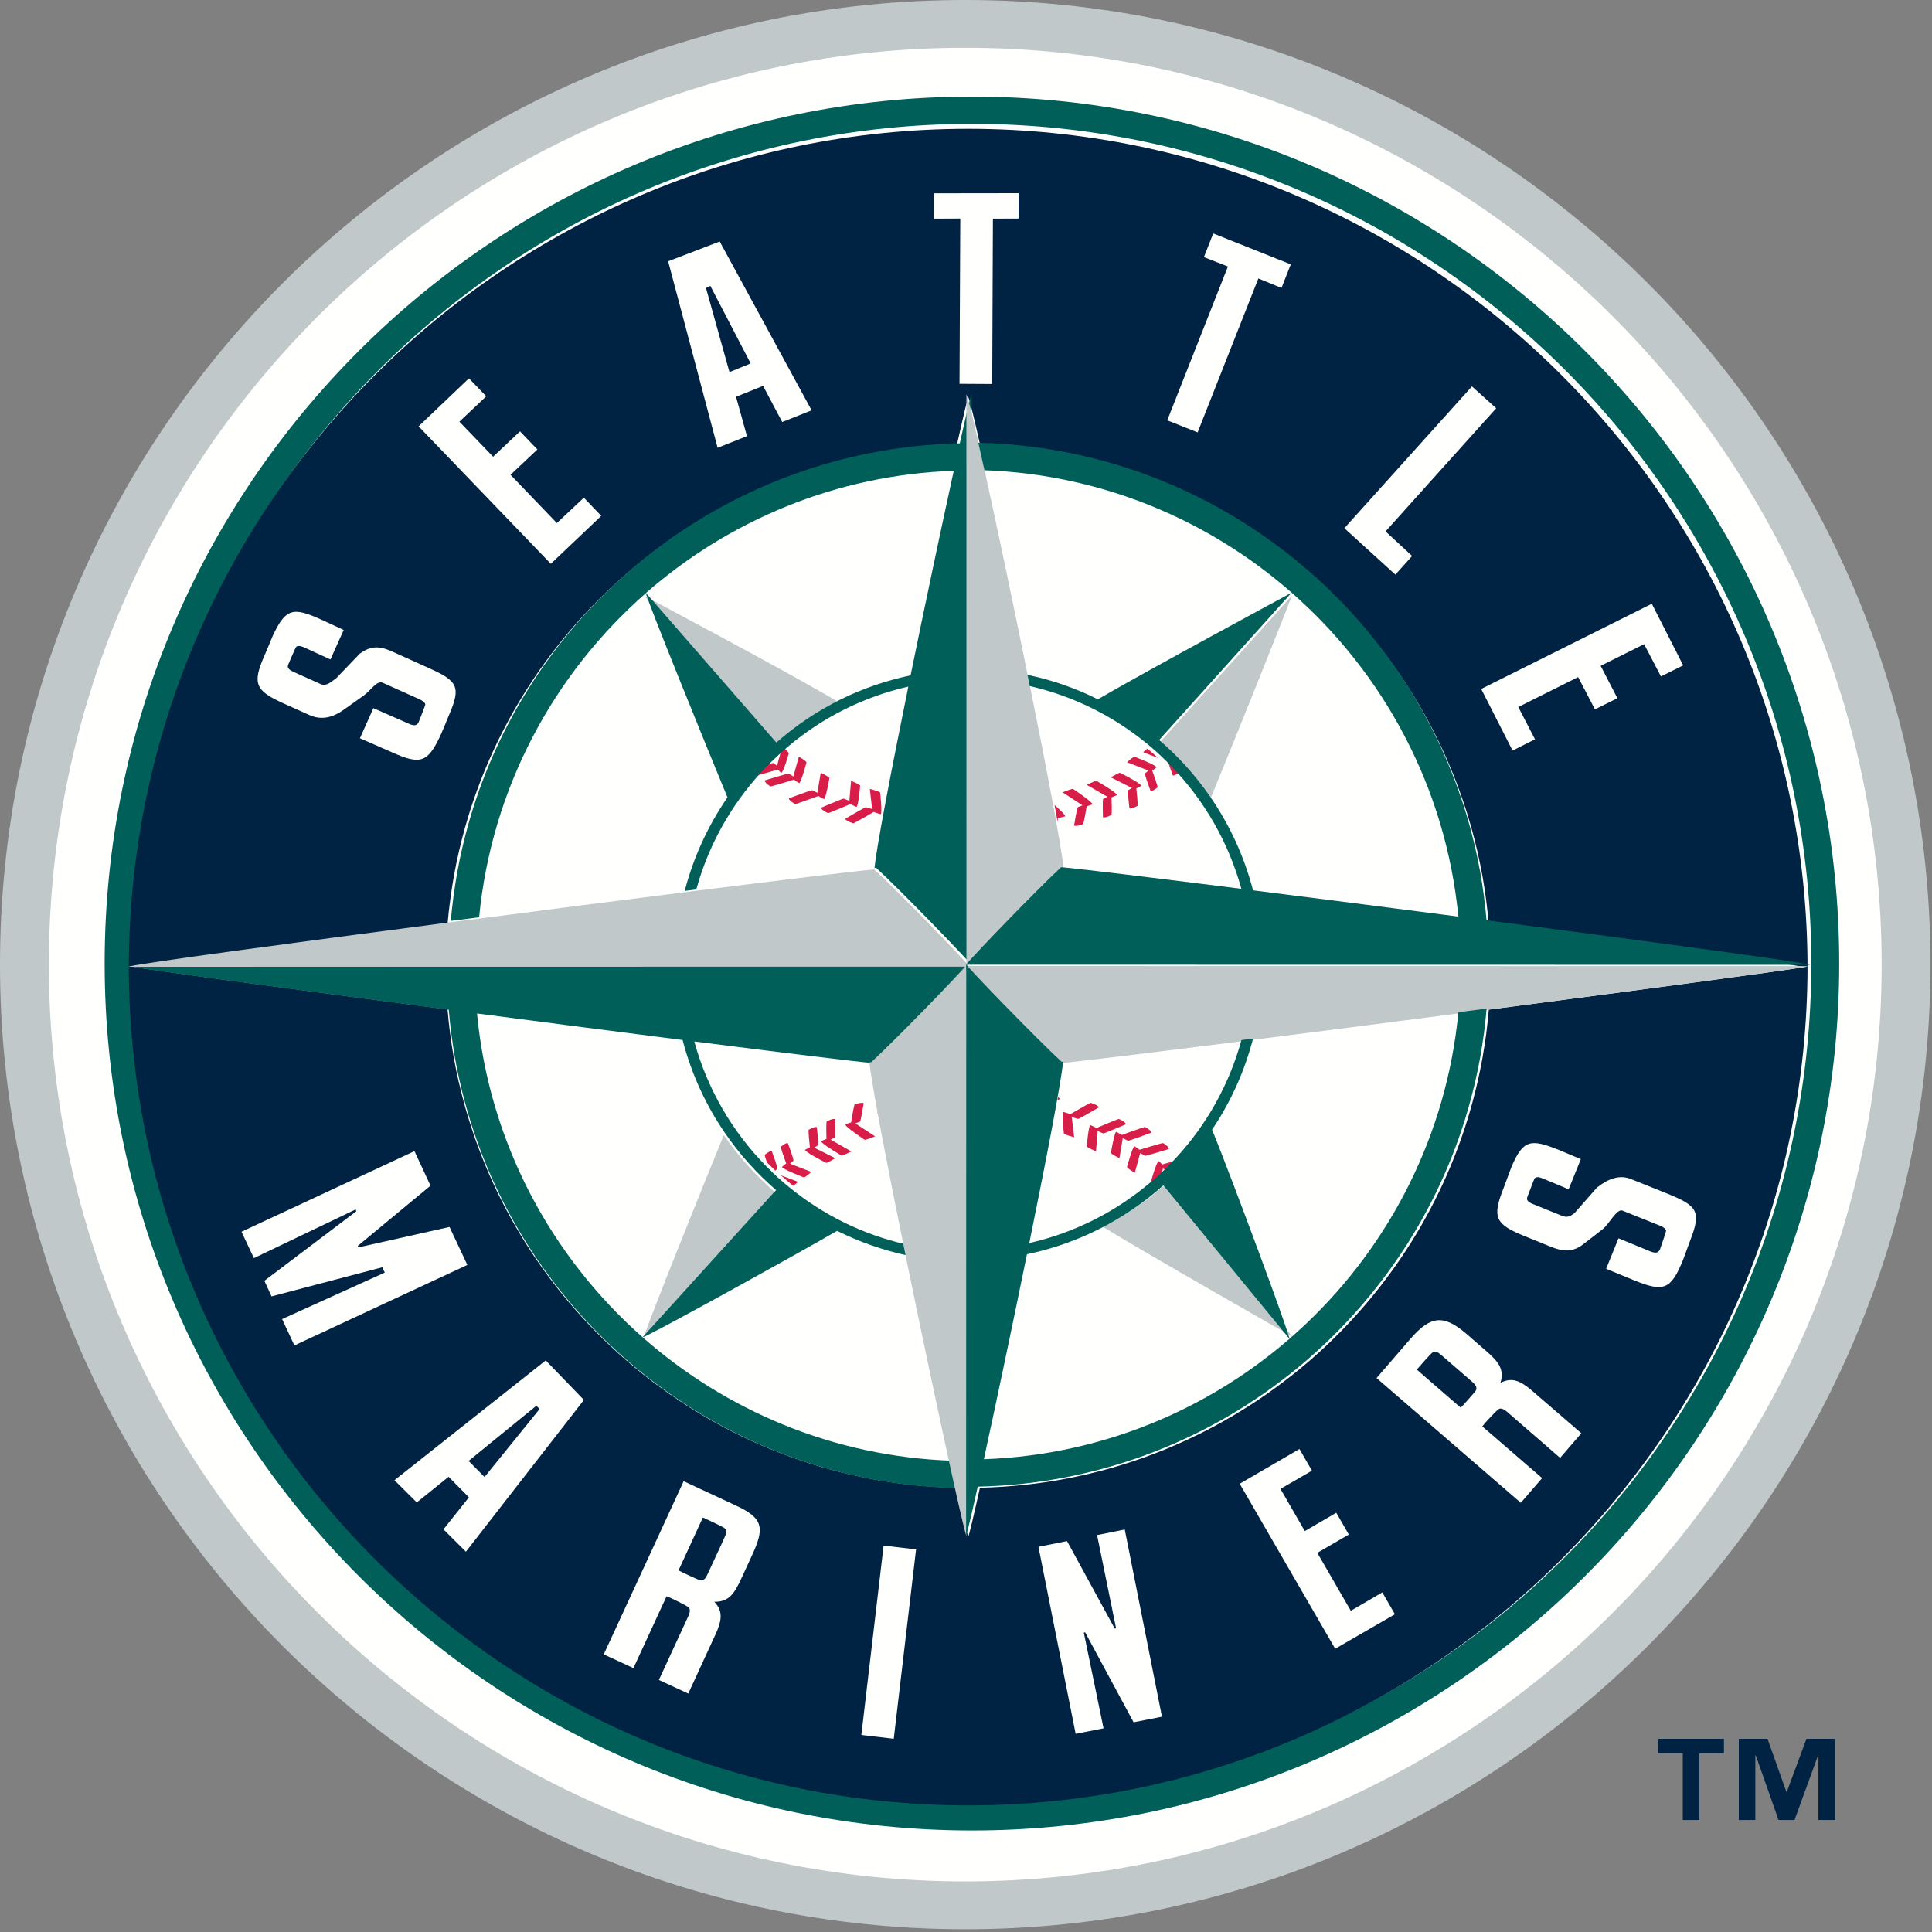 <?xml version="1.0" encoding="UTF-8"?>
<svg width="240px" height="240px" viewBox="0 0 240 240" version="1.1" xmlns="http://www.w3.org/2000/svg" xmlns:xlink="http://www.w3.org/1999/xlink">
    <rect x="0" y="0" width="240" height="240" fill="#808080" stroke="none"/>
    <!-- Generator: Sketch 52.5 (67469) - http://www.bohemiancoding.com/sketch -->
    <title>Artboard</title>
    <desc>Created with Sketch.</desc>
    <g id="Artboard" stroke="none" stroke-width="1" fill="none" fill-rule="evenodd">
        <path d="M120.035,237.062 C184.672,237.062 237.065,184.669 237.065,120.031 C237.065,55.407 184.672,3 120.035,3 C55.407,3 3,55.407 3,120.031 C3,184.669 55.407,237.062 120.035,237.062" id="Fill-503" fill="#FFFFFE"></path>
        <path d="M120.739,12 C61.335,12 13,60.297 13,119.684 C13,179.075 61.335,227.387 120.739,227.387 C180.141,227.387 228.474,179.075 228.474,119.684 C228.474,60.297 180.141,12 120.739,12 Z M120.739,223.987 C63.248,223.987 16.467,177.203 16.467,119.684 C16.467,62.18 63.248,15.386 120.739,15.386 C178.23,15.386 225.008,62.18 225.008,119.684 C225.008,177.203 178.23,223.987 120.739,223.987 Z" id="Fill-504" fill="#006059"></path>
        <path d="M6.073,119.82 C6.073,57.021 57.131,5.936 119.904,5.936 C182.677,5.936 233.744,57.021 233.744,119.82 C233.744,182.625 182.677,233.716 119.904,233.716 C57.131,233.716 6.073,182.625 6.073,119.82 Z M0,119.82 C0,185.898 53.788,239.656 119.904,239.656 C186.02,239.656 239.807,185.898 239.807,119.82 C239.807,53.749 186.02,0 119.904,0 C53.788,0 0,53.749 0,119.82 Z" id="Fill-505" fill="#C1C8C9"></path>
        <path d="M104.175,87.235 C98.932,84.045 80,74 80,74 L96.199,92.586 C98.6,90.478 101.278,88.674 104.175,87.235" id="Fill-506" fill="#C1C8C9"></path>
        <path d="M144,92.294 C146.399,94.358 148.525,96.717 150.327,99.323 C152.944,92.971 159.813,75.881 160.479,74 L144,92.294" id="Fill-507" fill="#C1C8C9"></path>
        <path d="M89.914,141 C87.349,147.237 80.9,163.301 80,166.007 L96.256,148.086 C93.855,146.007 91.718,143.633 89.914,141" id="Fill-508" fill="#C1C8C9"></path>
        <path d="M80.301,165.654 C80.301,165.654 80.442,165.543 80.704,165.346 C80.551,165.417 80.414,165.486 80.317,165.529 C80.301,165.596 80.289,165.651 80.301,165.654" id="Fill-509" fill="#C1C8C9"></path>
        <path d="M137,152.396 C142.241,155.639 160.567,166.054 160.567,166.054 L144.916,147 C142.532,149.132 139.872,150.939 137,152.396" id="Fill-510" fill="#C1C8C9"></path>
        <path d="M97.053,96.01 C97.331,95.936 97.996,93.565 97.996,93.565 C97.953,93.44 97.635,93.148 97.481,93 C97.315,93.137 97.15,93.287 96.986,93.428 L96.523,95.132 L96.107,94.787 C96.053,94.773 95.723,94.857 95.317,94.978 C94.862,95.413 94.429,95.87 94,96.34 C94.609,96.2 96.306,95.689 96.61,95.594 C96.791,95.797 97.053,96.01 97.053,96.01" id="Fill-511" fill="#D91D49"></path>
        <path d="M99.275,97.288 C99.526,97.18 100.19,94.706 100.19,94.706 C100.12,94.514 99.426,94.11 99.426,94.11 L99.23,94 L99.175,94.208 L98.555,96.454 L97.968,96.096 C97.819,96.08 95.002,96.941 95.002,96.941 C94.962,97.246 95.709,97.691 95.709,97.691 C95.846,97.704 98.345,96.943 98.648,96.846 C98.872,97.053 99.275,97.288 99.275,97.288" id="Fill-512" fill="#D91D49"></path>
        <path d="M98.794,99.881 C98.932,99.883 101.457,98.953 101.663,98.882 C101.914,99.062 102.358,99.27 102.358,99.27 C102.606,99.148 103.035,96.652 103.035,96.652 C102.937,96.471 102.162,96.097 102.162,96.097 L101.955,96 L101.914,96.232 L101.538,98.481 L100.885,98.161 C100.745,98.15 98,99.172 98,99.172 C97.986,99.48 98.794,99.881 98.794,99.881" id="Fill-513" fill="#D91D49"></path>
        <path d="M102.07,100.487 C102.276,100.761 102.873,101.01 102.873,101.01 C103,101.01 105.468,99.956 105.659,99.875 C105.925,100.052 106.398,100.236 106.398,100.236 C106.646,100.107 106.853,97.586 106.853,97.586 C106.742,97.419 105.939,97.088 105.939,97.088 L105.715,97 L105.702,97.226 L105.51,99.486 L104.802,99.205 C104.663,99.205 102,100.333 102,100.333 C102,100.385 102.028,100.441 102.07,100.487" id="Fill-514" fill="#D91D49"></path>
        <path d="M105,101.703 C105.011,101.757 105.051,101.801 105.095,101.844 L105.096,101.844 C105.334,102.091 106.013,102.275 106.013,102.275 C106.138,102.259 108.394,100.953 108.547,100.859 C108.852,100.997 109.407,101.149 109.407,101.149 C109.618,100.967 109.337,98.456 109.337,98.459 C109.213,98.307 108.301,98.071 108.301,98.071 L108.061,98 L108.079,98.262 L108.339,100.495 L107.549,100.276 C107.413,100.301 105,101.703 105,101.703" id="Fill-515" fill="#D91D49"></path>
        <path d="M116.495,102.5 L116.505,102.5 C116.496,102.5 116.495,102.5 116.495,102.5" id="Fill-516" fill="#D91D49"></path>
        <path d="M120.5,102.495 C120.5,102.495 120.502,102.496 120.502,102.505 C120.501,102.496 120.5,102.496 120.498,102.495 L120.5,102.495" id="Fill-517" fill="#D91D49"></path>
        <path d="M131.365,102.024 C131.403,101.842 131.42,101.689 131.434,101.605 C131.751,101.563 132.319,101.412 132.319,101.412 C132.33,101.382 132.304,101.326 132.253,101.258 L132.276,101.248 L132.235,101.22 C132.026,100.927 131.475,100.427 131,100 C131.128,100.716 131.252,101.387 131.365,102.024" id="Fill-518" fill="#D91D49"></path>
        <path d="M133.883,100.273 C133.771,100.4 133.427,102.546 133.427,102.546 C133.66,102.727 134.539,102.382 134.539,102.382 C134.645,102.259 134.938,100.457 134.992,100.164 C135.285,100.079 135.712,99.916 135.712,99.916 C135.714,99.883 135.676,99.828 135.621,99.761 L135.645,99.749 L135.579,99.717 C135.09,99.19 133.291,98.001 133.291,98.001 C133.125,97.986 132.304,98.305 132.304,98.305 L132,98.428 L134.468,100.04 L133.883,100.273" id="Fill-519" fill="#D91D49"></path>
        <path d="M137.039,99.249 C136.943,99.4 137.011,101.512 137.011,101.512 C137.262,101.66 138.065,101.244 138.065,101.244 C138.146,101.108 138.094,99.416 138.08,99.054 C138.369,98.955 138.757,98.765 138.757,98.765 C138.757,98.734 138.718,98.682 138.66,98.622 L138.674,98.611 L138.62,98.582 C138.105,98.085 136.205,97 136.205,97 C136.04,96.99 135.289,97.363 135.289,97.363 L135,97.5 L137.554,98.973 L137.039,99.249" id="Fill-520" fill="#D91D49"></path>
        <path d="M140.146,98.166 C140.052,98.334 140.299,100.416 140.299,100.416 C140.552,100.555 141.301,100.108 141.301,100.108 C141.38,99.97 141.2,98.278 141.16,97.942 C141.424,97.817 141.768,97.611 141.768,97.611 C141.768,97.573 141.728,97.528 141.661,97.472 L141.675,97.46 L141.633,97.445 C141.116,96.988 139.133,96 139.133,96 C138.965,96 138.271,96.407 138.271,96.407 L138,96.571 L140.619,97.889 L140.146,98.166" id="Fill-521" fill="#D91D49"></path>
        <path d="M142.233,96.083 C142.18,96.273 142.926,98.258 142.926,98.258 C143.192,98.33 143.798,97.815 143.798,97.815 C143.83,97.66 143.273,96.111 143.134,95.734 C143.36,95.582 143.665,95.319 143.665,95.319 C143.619,95.03 140.928,94 140.928,94 C140.749,94.03 140.208,94.501 140.208,94.501 L140,94.683 L142.661,95.721 L142.233,96.083 Z" id="Fill-522" fill="#D91D49"></path>
        <path d="M145.694,96.33 C145.962,96.4 146.57,95.895 146.57,95.895 C146.584,95.827 146.503,95.539 146.391,95.202 C146.001,94.791 145.6,94.388 145.186,94 L145.003,94.176 C144.95,94.347 145.694,96.33 145.694,96.33" id="Fill-523" fill="#D91D49"></path>
        <path d="M142,93.443 L143.871,94.163 C143.43,93.764 142.983,93.376 142.526,93 C142.359,93.125 142.208,93.262 142.208,93.262 L142,93.443" id="Fill-524" fill="#D91D49"></path>
        <path d="M143.943,144.237 C143.654,144.32 143,146.689 143,146.689 C143.029,146.786 143.223,146.982 143.379,147.134 C143.622,146.94 143.85,146.732 144.083,146.526 L144.472,145.136 L144.886,145.47 C144.916,145.482 145.084,145.441 145.319,145.383 C145.775,144.929 146.222,144.471 146.662,144 C145.913,144.207 144.641,144.58 144.375,144.653 C144.196,144.458 143.943,144.237 143.943,144.237" id="Fill-525" fill="#D91D49"></path>
        <path d="M144.492,142.001 C144.356,141.975 141.873,142.725 141.557,142.831 C141.331,142.626 140.919,142.391 140.919,142.391 C140.666,142.501 140,144.981 140,144.981 C140.083,145.165 140.779,145.569 140.779,145.569 L140.974,145.678 L141.638,143.233 L142.235,143.58 C142.374,143.596 145.201,142.738 145.201,142.738 C145.232,142.434 144.492,142.001 144.492,142.001" id="Fill-526" fill="#D91D49"></path>
        <path d="M142.23,140 C142.093,139.987 139.512,140.93 139.349,140.988 C139.098,140.808 138.656,140.6 138.656,140.6 C138.416,140.721 138,143.217 138,143.217 C138.088,143.401 138.849,143.762 138.849,143.762 L139.058,143.871 L139.472,141.387 L140.136,141.71 C140.274,141.723 143.01,140.708 143.01,140.708 C143.037,140.401 142.23,140 142.23,140" id="Fill-527" fill="#D91D49"></path>
        <path d="M139.786,139.514 L139.795,139.514 L139.785,139.504 C139.577,139.24 138.993,139 138.993,139 C138.856,139 136.356,140.069 136.205,140.127 C135.93,139.957 135.445,139.765 135.445,139.765 C135.207,139.892 135,142.416 135,142.416 C135.109,142.582 135.926,142.914 135.926,142.914 L136.149,143.009 L136.355,140.502 L137.052,140.803 C137.192,140.803 139.856,139.668 139.856,139.668 C139.856,139.615 139.827,139.558 139.786,139.514" id="Fill-528" fill="#D91D49"></path>
        <path d="M136.492,137.569 C136.48,137.524 136.449,137.471 136.405,137.428 L136.406,137.428 L136.398,137.428 C136.157,137.18 135.479,137 135.479,137 C135.353,137.012 133.052,138.345 132.943,138.413 C132.649,138.275 132.08,138.123 132.08,138.123 C131.86,138.303 132.163,140.827 132.161,140.814 C132.288,140.965 133.191,141.202 133.191,141.202 L133.438,141.272 L133.138,138.773 L133.943,138.994 C134.079,138.981 136.492,137.569 136.492,137.569" id="Fill-529" fill="#D91D49"></path>
        <path d="M131.548,136.378 L131.548,136.378 C131.51,136.341 131.475,136.313 131.423,136.286 C131.406,136.436 131.379,136.575 131.352,136.714 C131.532,136.6 131.648,136.516 131.648,136.516 C131.642,136.463 131.601,136.42 131.548,136.378 L131.548,136.378" id="Fill-530" fill="#D91D49"></path>
        <path d="M106.842,139.33 C106.943,139.202 107.286,137.052 107.286,137.052 C107.051,136.874 106.163,137.21 106.163,137.21 C106.067,137.333 105.778,139.121 105.732,139.426 C105.43,139.509 105,139.677 105,139.677 C104.998,139.706 105.125,139.882 105.125,139.882 C105.623,140.399 107.414,141.592 107.414,141.592 C107.568,141.602 108.398,141.284 108.398,141.284 L108.703,141.161 L106.25,139.55 L106.842,139.33" id="Fill-531" fill="#D91D49"></path>
        <path d="M103.719,141.29 C103.803,141.136 103.745,139.029 103.745,139.029 C103.482,138.888 102.695,139.304 102.695,139.304 C102.612,139.432 102.652,141.136 102.663,141.485 C102.376,141.592 102,141.764 102,141.764 C101.999,141.804 102.138,141.956 102.138,141.956 C102.654,142.454 104.54,143.548 104.54,143.548 C104.707,143.548 105.469,143.177 105.469,143.177 L105.758,143.039 L103.19,141.565 L103.719,141.29" id="Fill-532" fill="#D91D49"></path>
        <path d="M101.621,142.272 C101.705,142.114 101.47,140.022 101.47,140.022 C101.218,139.898 100.458,140.343 100.458,140.343 C100.386,140.481 100.569,142.171 100.609,142.517 C100.345,142.642 100,142.84 100,142.84 C100.001,142.868 100.041,142.921 100.097,142.976 L100.095,142.979 L100.112,142.991 C100.612,143.437 102.633,144.458 102.633,144.458 C102.802,144.448 103.494,144.034 103.494,144.034 L103.76,143.88 L101.14,142.56 L101.621,142.272" id="Fill-533" fill="#D91D49"></path>
        <path d="M98.567,144.183 C98.621,144.001 97.873,142.006 97.873,142.006 C97.598,141.937 97.002,142.451 97.002,142.451 C96.962,142.603 97.529,144.157 97.667,144.533 C97.444,144.681 97.138,144.957 97.138,144.957 C97.182,145.236 99.871,146.265 99.871,146.265 C100.051,146.234 100.596,145.752 100.596,145.752 L100.803,145.584 L98.136,144.556 L98.567,144.183" id="Fill-534" fill="#D91D49"></path>
        <path d="M95.875,143.006 C95.599,142.938 95.002,143.45 95.002,143.45 C94.985,143.532 95.113,143.951 95.266,144.396 C95.61,144.743 95.957,145.076 96.305,145.418 L96.57,145.184 C96.623,144.993 95.875,143.006 95.875,143.006" id="Fill-535" fill="#D91D49"></path>
        <path d="M99.137,146.809 L97,146 C97.5,146.444 98.012,146.877 98.538,147.308 C98.733,147.166 98.929,146.999 98.929,146.999 L99.137,146.809" id="Fill-536" fill="#D91D49"></path>
        <path d="M109.837,138 C109.528,138.054 109.002,138.195 109.002,138.195 C108.992,138.235 109.017,138.288 109.069,138.359 L109.048,138.361 L109.089,138.399 C109.268,138.638 109.684,139.028 110.099,139.401 C110.012,138.916 109.92,138.456 109.837,138" id="Fill-537" fill="#D91D49"></path>
        <path d="M225.588,119.508 C225.552,119.506 225.494,119.494 225.412,119.48 C225.478,119.506 225.519,119.518 225.537,119.52 C225.564,119.518 225.588,119.508 225.588,119.508" id="Fill-538" fill="#C1C8C9"></path>
        <path d="M184.944,125.422 C184.861,126.424 184.751,127.422 184.624,128.43 C184.614,128.447 184.613,128.476 184.612,128.502 C184.476,129.485 184.324,130.456 184.155,131.43 C184.153,131.457 184.143,131.487 184.14,131.524 C183.961,132.496 183.766,133.453 183.546,134.41 C183.545,134.425 183.543,134.45 183.532,134.465 C180.619,147.172 173.974,158.459 164.805,167.115 C164.796,167.115 164.794,167.127 164.791,167.129 C164.097,167.783 163.381,168.43 162.658,169.055 C162.643,169.069 162.628,169.084 162.613,169.096 C161.883,169.711 161.158,170.322 160.408,170.912 C160.394,170.928 160.37,170.932 160.357,170.945 C149.672,179.362 136.29,184.492 121.73,184.813 C120.905,188.53 120.354,190.848 120.284,190.834 C120.214,190.848 119.662,188.53 118.831,184.813 C104.265,184.494 90.868,179.364 80.173,170.943 C80.159,170.932 80.148,170.928 80.134,170.912 C79.383,170.322 78.648,169.711 77.925,169.086 C77.911,169.072 77.897,169.069 77.884,169.055 C77.151,168.43 76.442,167.781 75.737,167.115 L75.736,167.115 C66.553,158.457 59.899,147.155 56.996,134.425 C56.986,134.412 56.985,134.408 56.984,134.397 C56.763,133.428 56.568,132.467 56.389,131.485 C56.387,131.457 56.385,131.432 56.375,131.412 C56.206,130.43 56.053,129.456 55.927,128.463 C55.918,128.447 55.915,128.419 55.914,128.404 C55.789,127.405 55.678,126.405 55.594,125.393 C55.594,125.393 55.594,125.393 55.594,125.382 C35.846,122.802 17.772,120.375 16,120 C16.024,177.502 62.793,224.274 120.272,224.274 C177.731,224.274 224.476,177.544 224.54,120.082 C221.215,120.639 203.807,122.966 184.944,125.422" id="Fill-539" fill="#002344"></path>
        <path d="M55.598,114.777 C55.681,113.78 55.793,112.783 55.927,111.798 C55.928,111.768 55.931,111.727 55.94,111.697 C56.068,110.727 56.219,109.761 56.387,108.803 C56.4,108.76 56.403,108.716 56.415,108.663 C56.584,107.718 56.777,106.763 56.997,105.832 C57,105.791 57.013,105.749 57.024,105.71 C57.245,104.764 57.482,103.819 57.744,102.89 C57.746,102.867 57.748,102.863 57.759,102.837 C60.978,91.328 67.3,81.116 75.763,73.13 C75.765,73.128 75.775,73.126 75.777,73.126 C76.469,72.462 77.179,71.825 77.9,71.211 C77.924,71.186 77.941,71.17 77.966,71.147 C78.678,70.535 79.41,69.938 80.148,69.354 C80.173,69.327 80.199,69.312 80.216,69.299 C80.966,68.704 81.729,68.134 82.505,67.579 C82.516,67.568 82.518,67.566 82.531,67.555 C92.808,60.2 105.305,55.761 118.815,55.459 C118.817,55.459 118.825,55.459 118.827,55.459 C119.66,51.712 120.214,49.381 120.284,49.385 C120.382,49.357 120.953,51.698 121.799,55.459 C136.332,55.802 149.689,60.925 160.358,69.327 C160.381,69.34 160.396,69.358 160.41,69.369 C161.159,69.952 161.883,70.561 162.603,71.184 C162.628,71.188 162.645,71.211 162.668,71.228 C163.389,71.851 164.088,72.489 164.781,73.141 C164.792,73.143 164.796,73.156 164.805,73.156 C173.256,81.133 179.564,91.352 182.781,102.839 C182.783,102.863 182.796,102.877 182.797,102.893 C183.057,103.824 183.296,104.767 183.516,105.71 C183.52,105.751 183.532,105.791 183.544,105.832 C183.755,106.774 183.949,107.718 184.125,108.665 C184.128,108.716 184.141,108.76 184.152,108.801 C184.32,109.761 184.472,110.717 184.599,111.697 C184.601,111.727 184.611,111.757 184.613,111.796 C184.74,112.781 184.85,113.778 184.933,114.768 C184.933,114.777 184.933,114.777 184.933,114.777 C203.834,117.236 221.254,119.58 224.54,120.186 C224.473,62.726 177.721,16 120.272,16 C62.806,16 16.042,62.752 16,120.228 C17.777,119.788 35.859,117.357 55.598,114.78 L55.598,114.777" id="Fill-540" fill="#002344"></path>
        <path d="M196.374,143.996 L194.863,147.737 L191.645,146.393 C191.155,146.186 190.836,146.171 190.629,146.393 C190.574,146.45 189.784,148.568 189.741,148.668 C189.562,149.094 189.842,149.335 190.446,149.581 L193.847,150.956 C194.556,151.247 194.86,151.262 195.596,150.691 L198.37,147.533 C199.812,146.393 201.198,145.895 202.626,146.475 L207.203,148.309 C210.836,149.788 211.367,150.482 209.979,154.049 C209.936,154.185 209.135,156.337 209.087,156.474 C207.553,160.26 206.662,160.538 202.957,159.03 L199.519,157.616 L201.058,153.827 L205,155.451 C205.623,155.7 206.012,155.674 206.203,155.214 C206.246,155.088 206.997,152.964 206.969,152.858 C206.911,152.621 206.648,152.44 206.206,152.258 L201.548,150.387 C200.851,150.098 199.868,152.092 199.091,152.692 L196.716,154.534 C195.343,155.614 194.137,155.478 192.587,154.853 L189.452,153.579 C185.72,152.077 185.303,151.258 186.83,147.46 C186.884,147.325 187.678,145.161 187.729,145.036 C189.204,141.522 190.145,141.44 193.695,142.87 L196.374,143.996" id="Fill-542" fill="#FFFFFE"></path>
        <polyline id="Fill-544" fill="#FFFFFE" points="53.479 147.288 44.435 154.777 44.521 154.955 55.84 152.416 58.057 157.135 36.572 167.135 35.045 163.862 47.795 158.087 47.491 157.424 33.731 161.042 32.843 159.105 44.271 150.46 44.175 150.242 31.539 156.289 30 153.011 51.485 143 53.479 147.288"></polyline>
        <path d="M181.46,174.875 C181.708,174.631 183.261,172.892 183.356,172.703 C183.51,172.34 183.329,172.033 182.792,171.576 L179.351,168.597 C178.657,167.987 178.35,167.722 177.894,168.055 C177.742,168.164 176.19,169.887 175.995,170.135 L181.46,174.875 Z M175.204,166.319 C177.712,163.424 179.335,163.267 182.165,165.696 L184.497,167.722 C186.116,169.121 186.906,170.035 186.393,171.785 C187.809,171.049 188.867,171.507 190.346,172.786 L196.439,178.043 L193.803,181.103 L187.171,175.349 C186.81,175.043 186.508,174.921 186.241,175.004 C185.995,175.085 184.383,176.832 184.134,177.193 L191.569,183.615 L188.919,186.682 L171,171.188 L175.204,166.319 Z" id="Fill-547" fill="#FFFFFE"></path>
        <polyline id="Fill-548" fill="#FFFFFE" points="126.543 24 126.529 27.151 123.342 27.164 123.256 47.702 119.195 47.678 119.289 27.149 116 27.164 116.016 24.014 126.543 24"></polyline>
        <path d="M42.695,78.256 L41.047,81.919 L37.786,80.424 C37.276,80.2 36.981,80.183 36.763,80.39 C36.704,80.451 35.859,82.433 35.816,82.528 C35.622,82.947 35.897,83.211 36.482,83.472 L39.837,84.983 C40.531,85.277 41.046,84.779 41.795,84.224 L44.696,81.199 C46.179,80.104 47.342,80.312 48.746,80.947 L53.239,82.974 C56.817,84.571 57.317,85.277 55.789,88.799 C55.735,88.937 54.903,90.961 54.835,91.089 C53.157,94.817 52.255,95.052 48.607,93.416 L44.71,91.709 L46.385,87.968 L50.795,89.909 C51.407,90.186 51.796,90.172 52.002,89.716 C52.045,89.603 52.861,87.593 52.834,87.482 C52.779,87.259 52.531,87.063 52.099,86.859 L47.522,84.804 C46.828,84.496 46.014,85.803 45.219,86.372 L42.768,88.121 C41.34,89.147 39.939,89.505 38.412,88.814 L35.33,87.428 C31.656,85.787 31.281,84.93 32.948,81.223 C33.013,81.084 33.861,79.05 33.906,78.934 C35.527,75.481 36.47,75.414 39.965,76.995 L42.695,78.256" id="Fill-549" fill="#FFFFFE"></path>
        <polyline id="Fill-550" fill="#FFFFFE" points="58.256 47 60.405 49.234 57.066 52.381 61.255 56.735 64.594 53.586 66.758 55.835 63.418 58.983 69.174 64.976 72.527 61.824 74.69 64.084 68.424 70.036 52 52.962 58.256 47"></polyline>
        <path d="M90.617,46.226 L93.248,45.147 L88.24,35.51 L87.702,35.782 L90.617,46.226 Z M89.407,30 L100.823,50.973 L97.172,52.426 L94.791,47.934 L91.435,49.291 L92.789,54.175 L89.146,55.63 L83,32.459 L89.407,30 Z" id="Fill-551" fill="#FFFFFE"></path>
        <polyline id="Fill-552" fill="#FFFFFE" points="160.344 32.84 159.192 35.77 156.319 34.591 148.773 53.713 145 52.216 152.536 33.106 149.553 31.941 150.713 29 160.344 32.84"></polyline>
        <polyline id="Fill-553" fill="#FFFFFE" points="185.864 50.716 172.117 66.012 175.42 69.065 173.338 71.381 167 65.614 182.851 48 185.864 50.716"></polyline>
        <polyline id="Fill-554" fill="#FFFFFE" points="209.09 82.655 206.327 84.029 204.236 80.018 198.837 82.713 200.92 86.732 198.13 88.121 196.039 84.11 188.604 87.827 190.682 91.838 187.897 93.238 184 85.585 205.194 75 209.09 82.655"></polyline>
        <path d="M113.116,83.895 C110.063,84.544 107.139,85.546 104.417,86.892 C101.52,88.331 98.842,90.135 96.441,92.243 L80.245,73.66 C90.548,64.641 103.865,58.999 118.479,58.483 C116.98,65.337 114.947,74.923 113.116,83.895 Z M120.686,49 C120.616,48.996 120.062,51.327 119.229,55.074 C119.227,55.074 119.219,55.074 119.217,55.074 C105.707,55.376 93.199,59.818 82.933,67.17 C82.92,67.181 82.918,67.183 82.907,67.194 C82.131,67.749 81.368,68.319 80.618,68.914 C80.601,68.927 80.575,68.942 80.55,68.969 C79.812,69.553 79.079,70.15 78.368,70.762 C78.343,70.785 78.326,70.801 78.302,70.826 C77.581,71.44 76.871,72.077 76.179,72.741 C76.177,72.741 76.167,72.743 76.165,72.745 C67.703,80.731 61.379,90.943 58.161,102.452 C58.15,102.478 58.148,102.482 58.146,102.505 C57.884,103.434 57.647,104.379 57.426,105.325 C57.415,105.364 57.402,105.406 57.399,105.447 C57.18,106.378 56.986,107.333 56.817,108.278 C56.805,108.331 56.802,108.375 56.789,108.418 C56.621,109.376 56.47,110.342 56.342,111.312 C56.333,111.342 56.33,111.383 56.329,111.413 C56.195,112.398 56.083,113.395 56,114.392 L56,114.395 C57.165,114.243 58.34,114.09 59.519,113.948 C61.061,97.931 68.775,83.713 80.242,73.671 C80.144,74.019 87.637,92.45 90.369,99.054 C87.966,102.548 86.151,106.462 85.055,110.674 C85.54,110.608 86.026,110.552 86.499,110.485 C87.997,105.035 90.768,100.097 94.472,96.03 C94.901,95.56 95.334,95.103 95.789,94.668 C96.33,94.128 96.887,93.618 97.458,93.118 C97.622,92.977 97.787,92.827 97.953,92.69 C102.187,89.137 107.263,86.556 112.836,85.292 C110.701,95.781 108.898,105.143 108.636,107.831 C108.706,107.819 108.787,107.817 108.844,107.806 C111.865,110.596 119.76,118.733 120.689,119.887 L120.686,49 Z" id="Fill-555" fill="#006059"></path>
        <path d="M84.794,129.192 C85.884,133.381 87.678,137.28 90.061,140.75 C91.865,143.383 94.002,145.757 96.403,147.836 L80.147,165.757 L79.825,166.118 C68.428,156.063 60.77,141.872 59.257,125.896 C68.038,127.045 76.969,128.198 84.794,129.192 Z M55.746,125.448 C55.83,126.46 55.941,127.46 56.066,128.459 C56.067,128.474 56.07,128.502 56.079,128.518 C56.205,129.511 56.358,130.485 56.527,131.467 C56.537,131.487 56.539,131.512 56.541,131.54 C56.72,132.522 56.915,133.483 57.136,134.452 C57.137,134.463 57.138,134.467 57.148,134.48 C60.05,147.21 66.707,158.512 75.888,167.17 L75.889,167.17 C76.594,167.836 77.303,168.485 78.036,169.11 C78.049,169.124 78.063,169.127 78.077,169.141 C78.8,169.764 79.535,170.377 80.286,170.967 C80.3,170.983 80.311,170.987 80.325,170.998 C91.019,179.417 104.417,184.549 118.983,184.868 C118.758,183.839 118.508,182.692 118.233,181.456 C103.542,180.942 90.146,175.229 79.825,166.118 C79.838,166.131 79.912,166.102 80.062,166.034 C80.159,165.991 80.296,165.922 80.449,165.852 C83.64,164.272 98.373,156.141 103.988,152.901 C106.772,154.288 109.745,155.327 112.864,155.993 C112.769,155.52 112.68,155.062 112.585,154.591 C107.19,153.37 102.256,150.915 98.106,147.533 C97.58,147.102 97.068,146.669 96.568,146.225 C96.444,146.102 96.33,145.989 96.206,145.877 C95.858,145.535 95.511,145.202 95.167,144.855 C90.979,140.596 87.869,135.286 86.247,129.374 C97.509,130.803 106.206,131.87 108.386,132.054 C108.456,132.066 108.537,132.079 108.594,132.079 C111.615,129.303 119.51,121.162 120.439,120 L16,120.014 C15.999,120.024 16.065,120.039 16.152,120.055 C17.924,120.43 35.998,122.857 55.746,125.437 C55.746,125.448 55.746,125.448 55.746,125.448 Z" id="Fill-556" fill="#006059"></path>
        <path d="M120.063,119.913 L120.038,119.913 C120.04,119.911 120.052,119.899 120.062,119.887 C120.064,119.885 120.077,119.871 120.079,119.861 C121.132,118.58 128.872,110.563 131.852,107.804 C131.923,107.806 132.019,107.817 132.116,107.819 C131.852,105.14 130.075,95.783 127.956,85.297 C127.86,84.835 127.765,84.378 127.668,83.905 C125.86,74.937 123.835,65.348 122.326,58.486 C122.058,57.251 121.799,56.113 121.565,55.074 C120.719,51.313 120.148,48.972 120.05,49 L120.053,119.887 C119.124,121.049 111.229,129.19 108.208,131.966 C108.151,131.966 108.07,131.953 108,131.941 C108.261,134.618 110.064,143.978 112.199,154.478 C112.294,154.949 112.383,155.407 112.478,155.88 C114.311,164.866 116.349,174.49 117.847,181.343 C118.122,182.579 118.372,183.726 118.597,184.755 C119.428,188.472 119.98,190.79 120.05,190.776 L120.063,119.913" id="Fill-557" fill="#C1C8C9"></path>
        <path d="M120.439,120.081 C119.51,118.927 111.615,110.79 108.594,108 C108.537,108.011 108.456,108.013 108.386,108.025 C106.207,108.21 97.51,109.273 86.249,110.679 C85.776,110.746 85.29,110.802 84.805,110.868 C76.982,111.853 68.05,112.993 59.269,114.142 C58.09,114.284 56.915,114.437 55.75,114.589 C36.011,117.166 17.929,119.597 16.152,120.037 C16.055,120.055 15.997,120.081 16,120.095 L120.439,120.081" id="Fill-558" fill="#C1C8C9"></path>
        <path d="M120,120 C121.011,121.236 128.823,129.281 131.829,132.053 C131.883,132.053 131.955,132.042 132.023,132.04 C134.172,131.846 142.873,130.779 154.174,129.36 C154.649,129.294 155.133,129.237 155.619,129.172 C163.437,128.185 172.345,127.046 181.125,125.898 C182.3,125.745 183.467,125.601 184.631,125.451 C203.494,122.995 220.902,120.668 224.227,120.111 C224.438,120.071 224.593,120.042 224.69,120.015 L120,120" id="Fill-559" fill="#C1C8C9"></path>
        <path d="M155.656,110.6 C154.561,106.374 152.734,102.446 150.32,98.951 C148.518,96.345 146.392,93.986 143.993,91.922 L160.263,73.836 L160.458,73.625 C171.911,83.656 179.611,97.87 181.163,113.863 C172.384,112.723 163.467,111.585 155.656,110.6 Z M184.661,114.309 C184.578,113.319 184.467,112.322 184.341,111.337 C184.339,111.298 184.329,111.268 184.327,111.238 C184.2,110.258 184.048,109.302 183.88,108.342 C183.869,108.301 183.856,108.257 183.853,108.206 C183.677,107.259 183.483,106.315 183.272,105.373 C183.26,105.332 183.248,105.292 183.244,105.251 C183.024,104.308 182.785,103.365 182.525,102.434 C182.524,102.418 182.511,102.404 182.509,102.38 C179.292,90.893 172.983,80.674 164.533,72.697 C164.524,72.697 164.52,72.684 164.509,72.682 C163.816,72.03 163.117,71.392 162.396,70.769 C162.373,70.752 162.356,70.729 162.331,70.725 C161.611,70.102 160.887,69.493 160.138,68.91 C160.124,68.899 160.109,68.881 160.086,68.868 C149.419,60.466 136.06,55.343 121.527,55 C121.761,56.039 122.02,57.177 122.288,58.412 C136.878,58.951 150.179,64.599 160.458,73.625 C160.442,73.615 142.178,83.484 136.38,86.87 C133.645,85.499 130.705,84.475 127.63,83.831 C127.727,84.304 127.822,84.761 127.918,85.223 C133.355,86.47 138.32,88.967 142.494,92.391 C142.951,92.767 143.398,93.155 143.839,93.554 C144.022,93.722 144.202,93.901 144.384,94.072 C144.798,94.46 145.199,94.863 145.589,95.274 C149.622,99.465 152.619,104.652 154.204,110.409 C143.009,109.005 134.341,107.952 132.078,107.745 C131.981,107.743 131.885,107.732 131.814,107.73 C128.834,110.489 121.094,118.506 120.041,119.787 C120.039,119.797 120.026,119.811 120.024,119.813 C120.014,119.825 120.002,119.837 120,119.839 L120.025,119.839 L120.012,190.702 C120.082,190.716 120.633,188.398 121.458,184.681 C136.017,184.36 149.402,179.23 160.085,170.813 C160.098,170.8 160.122,170.796 160.136,170.78 C160.886,170.19 161.611,169.579 162.341,168.964 C162.356,168.952 162.371,168.937 162.386,168.923 C163.109,168.298 163.825,167.651 164.519,166.997 C164.522,166.995 164.524,166.983 164.533,166.983 C173.701,158.327 180.348,147.04 183.26,134.333 C183.271,134.318 183.273,134.293 183.274,134.278 C183.494,133.321 183.689,132.364 183.868,131.392 C183.871,131.355 183.881,131.325 183.883,131.298 C184.052,130.327 184.204,129.353 184.34,128.37 C184.341,128.344 184.342,128.315 184.352,128.298 C184.479,127.29 184.589,126.292 184.672,125.29 C183.508,125.44 182.341,125.584 181.166,125.737 C178.255,156.165 153.103,180.173 122.215,181.269 C123.715,174.416 125.742,164.792 127.574,155.806 C130.758,155.138 133.785,154.071 136.602,152.644 C139.474,151.187 142.134,149.38 144.518,147.248 L160.169,166.302 C160.39,166.218 153.218,146.872 150.568,140.325 C152.869,136.914 154.606,133.101 155.66,129.011 C155.174,129.076 154.69,129.133 154.215,129.199 C152.703,134.722 149.886,139.712 146.114,143.808 C145.674,144.279 145.227,144.737 144.771,145.191 C144.367,145.583 143.953,145.97 143.535,146.334 C143.302,146.54 143.074,146.748 142.831,146.942 C138.583,150.536 133.469,153.141 127.862,154.416 C130,143.902 131.803,134.526 132.064,131.879 C131.996,131.881 131.924,131.892 131.87,131.892 C128.864,129.12 121.052,121.075 120.041,119.839 L224.731,119.854 L224.84,119.854 C224.84,119.854 224.824,119.852 224.8,119.839 C224.782,119.837 224.741,119.825 224.675,119.799 C224.579,119.785 224.438,119.756 224.268,119.727 C220.982,119.121 203.562,116.777 184.661,114.318 C184.661,114.318 184.661,114.318 184.661,114.309 Z" id="Fill-560" fill="#006059"></path>
        <polyline id="Fill-541" fill="#FFFFFE" points="161.424 180 162.973 182.691 159.065 184.955 162.086 190.197 165.997 187.919 167.553 190.624 163.642 192.9 167.803 200.099 171.715 197.811 173.28 200.527 165.862 204.817 154 184.314 161.424 180"></polyline>
        <polyline id="Fill-543" fill="#FFFFFE" points="113.796 192.471 111.025 215.997 107 215.524 109.765 192 113.796 192.471"></polyline>
        <path d="M84.288,195.081 C84.581,195.249 86.803,196.292 86.997,196.314 C87.41,196.373 87.648,196.109 87.939,195.459 L89.852,191.336 C90.227,190.494 90.397,190.132 89.964,189.795 C89.812,189.676 87.616,188.631 87.314,188.507 L84.288,195.081 Z M91.42,187.023 C94.889,188.617 94.97,189.852 93.404,193.237 L92.113,196.039 C91.213,197.981 90.56,198.994 88.73,198.98 C89.838,200.131 89.687,201.285 88.87,203.059 L85.5,210.379 L81.849,208.69 L85.523,200.727 C85.72,200.272 85.748,199.966 85.593,199.717 C85.456,199.519 83.21,198.424 82.806,198.288 L78.688,207.217 L75,205.513 L84.927,184 L91.42,187.023 Z" id="Fill-545" fill="#FFFFFE"></path>
        <polyline id="Fill-546" fill="#FFFFFE" points="132.549 191.439 138.474 202.302 138.643 202.275 136.283 190.691 139.721 190 144.341 213.255 140.818 213.947 134.799 202.771 134.633 202.81 137.086 214.701 133.622 215.382 129 192.15 132.549 191.439"></polyline>
        <path d="M227.957,226.086 L225.891,226.086 L225.891,218.057 L225.848,218.057 L222.921,226.086 L220.937,226.086 L218.108,218.057 L218.053,218.057 L218.053,226.086 L216,226.086 L216,216 L219.566,216 L221.911,222.592 L221.966,222.592 L224.405,216 L227.957,216 L227.957,226.086 Z M214.154,217.803 L211.105,217.803 L211.105,226.086 L209.04,226.086 L209.04,217.803 L206,217.803 L206,216 L214.154,216 L214.154,217.803 Z" id="Fill-561" fill="#002344"></path>
        <path d="M72.537,173.907 L57.875,192.756 L55.089,189.982 L58.252,186.001 L55.727,183.452 L51.775,186.638 L49,183.878 L67.793,169 L72.537,173.907 Z M58.21,181.482 L60.192,183.479 L67.031,175.033 L66.626,174.63 L58.21,181.482 Z" id="Fill-562" fill="#FFFFFE"></path>
    </g>
</svg>